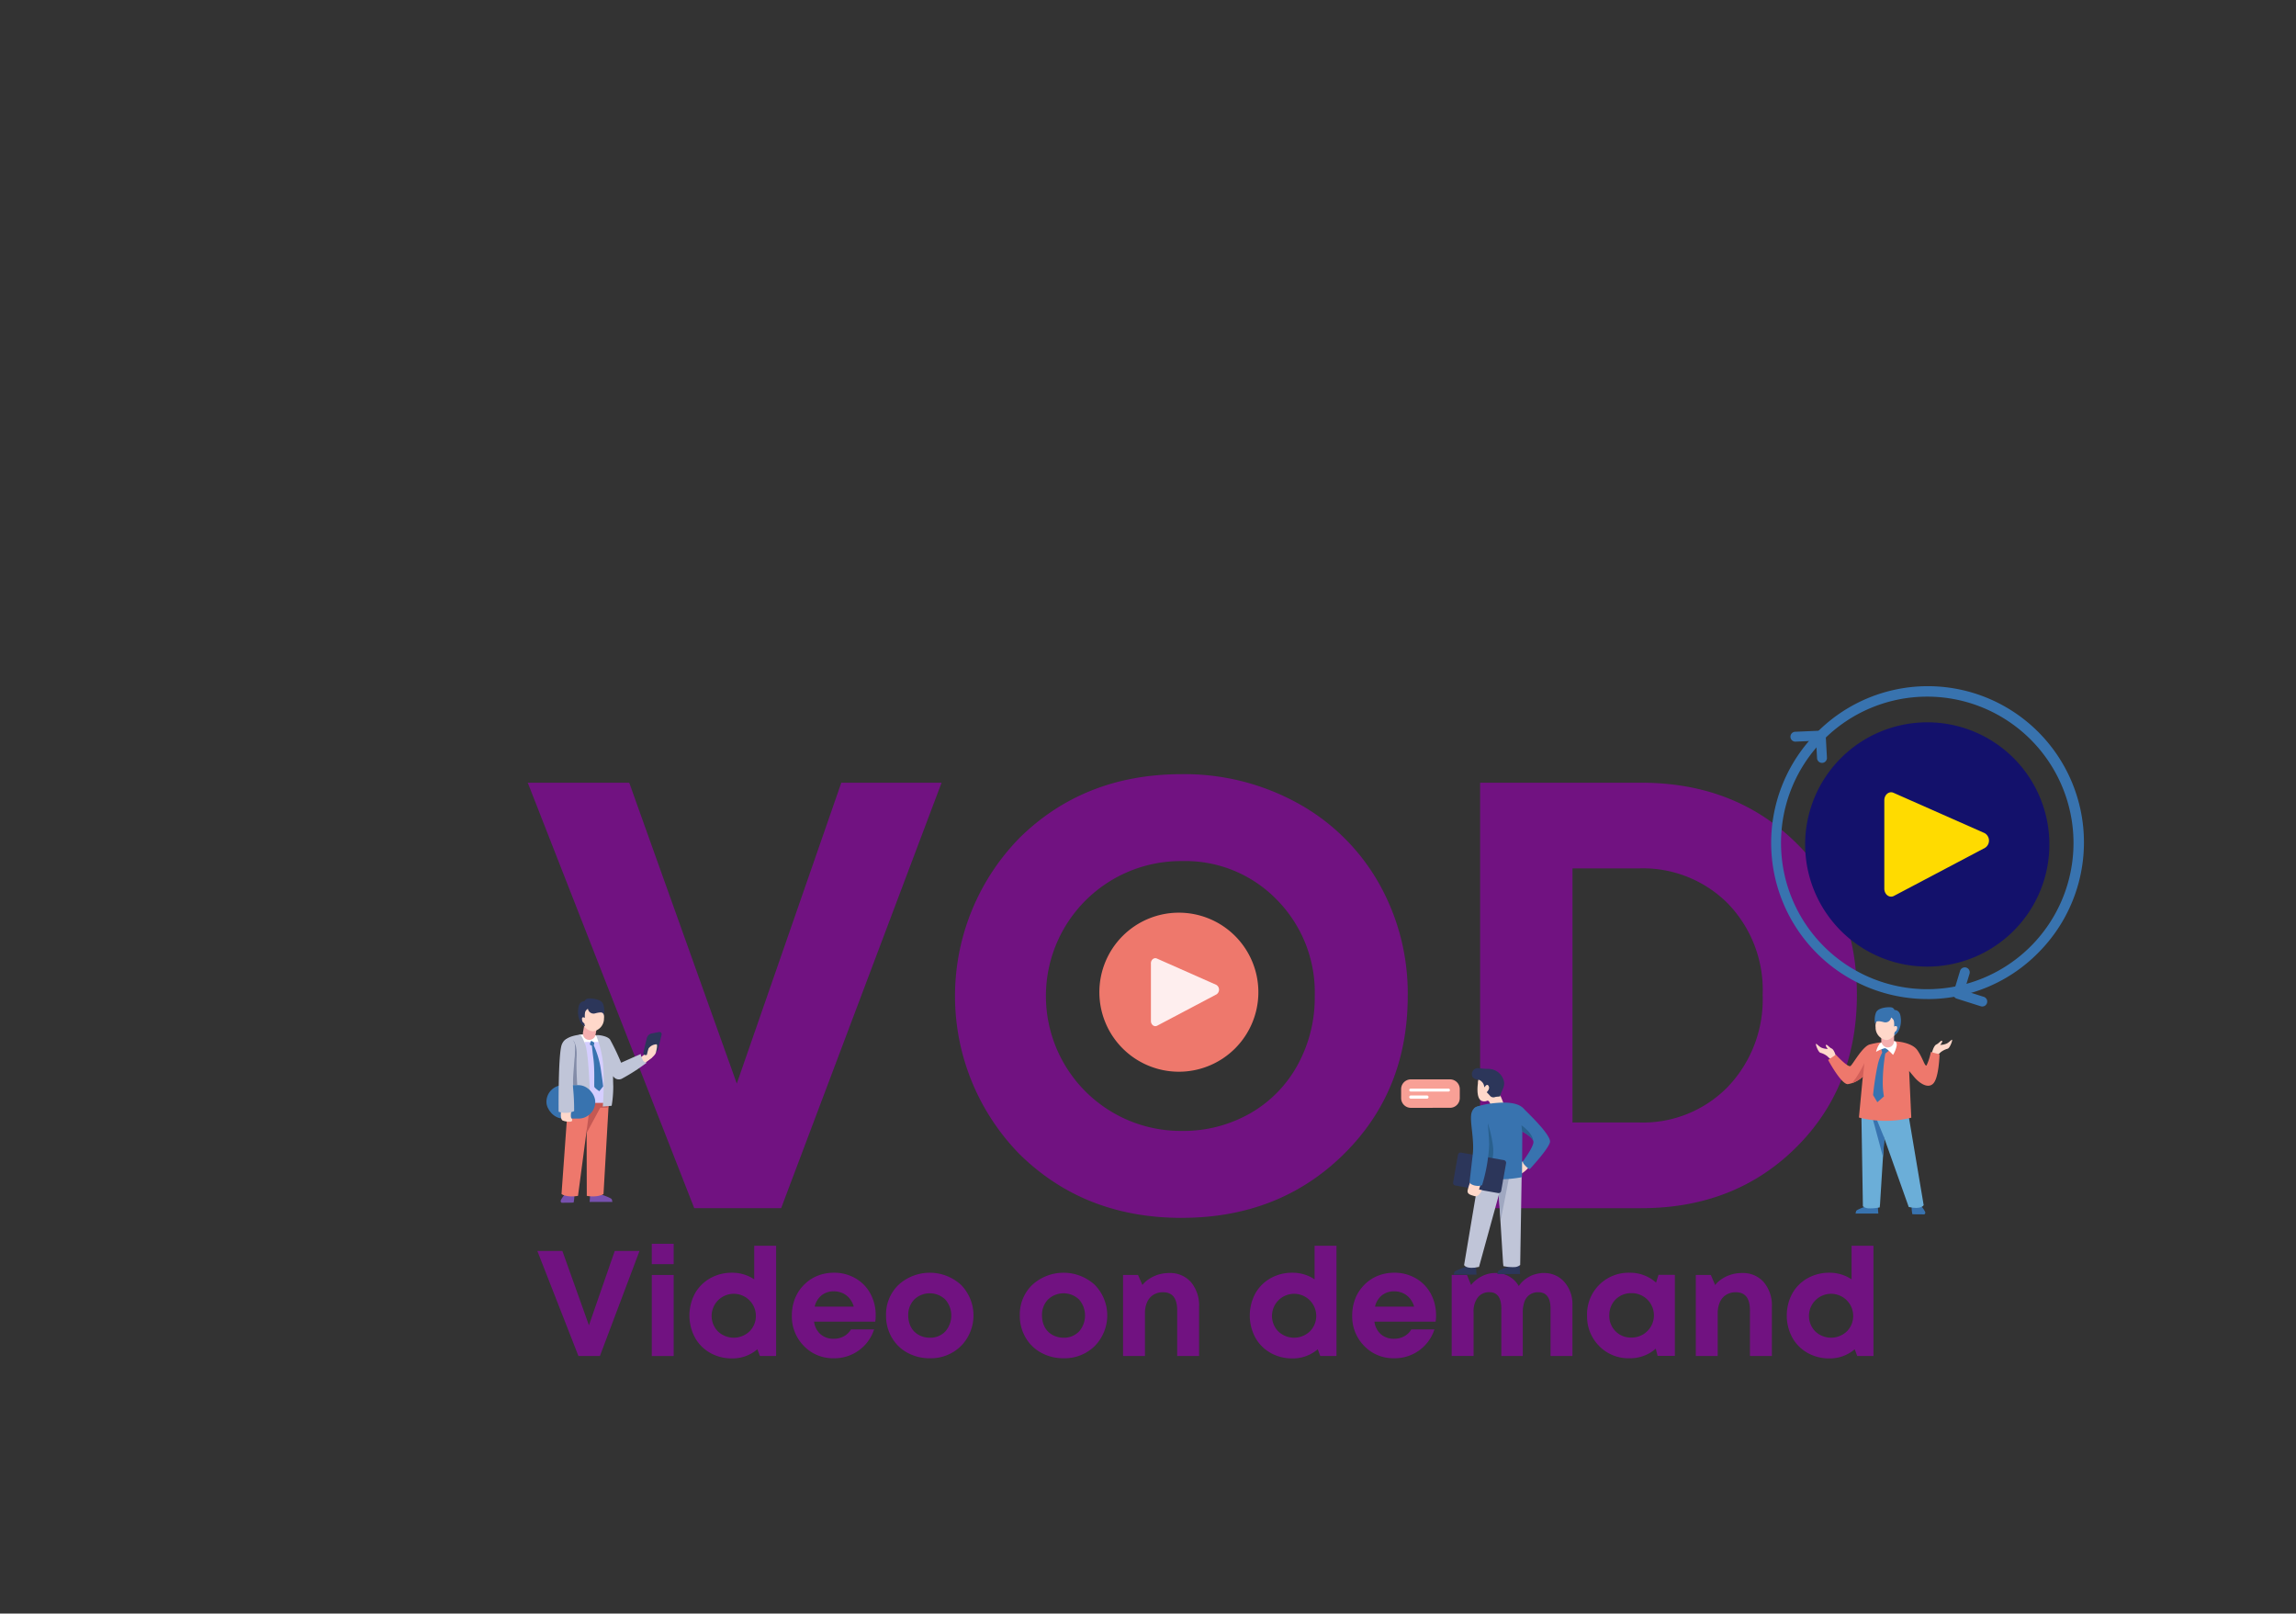 <svg xmlns="http://www.w3.org/2000/svg" xmlns:xlink="http://www.w3.org/1999/xlink" width="306" height="215" viewBox="0 0 306 215">
  <rect x="0" y="0" width="306" height="215" fill="#333333" stroke="none"/>
  <defs>
    <clipPath id="clip-path">
      <rect id="사각형_9702" data-name="사각형 9702" width="306" height="215" transform="translate(643 994)" fill="#fff" stroke="#707070" stroke-width="1"/>
    </clipPath>
    <linearGradient id="linear-gradient" x1="-2.575" y1="5.194" x2="-2.549" y2="5.194" gradientUnits="objectBoundingBox">
      <stop offset="0" stop-color="#f0eeff"/>
      <stop offset="1" stop-color="#d5ceff"/>
    </linearGradient>
  </defs>
  <g id="마스크_그룹_13108" data-name="마스크 그룹 13108" transform="translate(-643 -994)" clip-path="url(#clip-path)">
    <g id="그룹_8071" data-name="그룹 8071" transform="translate(53.164 974)">
      <path id="패스_2033" data-name="패스 2033" d="M41.789,165.066,27.86,205.155,13.525,165.066H0l22.19,56.691H33.771l21.38-56.691Z" transform="translate(660.172 -40.773)" fill="#711281"/>
      <path id="패스_2034" data-name="패스 2034" d="M764.979,209.514q-12.958,0-21.584-8.463a30.113,30.113,0,0,1,0-42.194q8.624-8.463,21.584-8.463a31.222,31.222,0,0,1,15.427,3.847,27.788,27.788,0,0,1,10.811,10.609,29.762,29.762,0,0,1,3.888,15.1q0,12.715-8.586,21.138t-21.541,8.422m0-11.581a17.986,17.986,0,0,0,9.07-2.308,16.561,16.561,0,0,0,6.357-6.438,18.606,18.606,0,0,0,2.308-9.232,17.566,17.566,0,0,0-5.062-12.836,17.007,17.007,0,0,0-12.634-5.143,17.979,17.979,0,1,0-.04,35.957" transform="translate(-17.654 -27.239)" fill="#711281"/>
      <path id="패스_2035" data-name="패스 2035" d="M1659.282,165.066q12.471,0,20.61,7.978t8.14,20.287q0,12.312-8.14,20.369t-20.61,8.058H1637.82V165.066Zm-.324,45.272a15.821,15.821,0,0,0,11.9-4.778,16.872,16.872,0,0,0,4.617-12.229,16.593,16.593,0,0,0-4.617-12.148,15.964,15.964,0,0,0-11.9-4.7h-8.828v33.853Z" transform="translate(-850.719 -40.773)" fill="#711281"/>
      <path id="패스_2036" data-name="패스 2036" d="M26.794,970.165h3.3l-5.277,13.993H21.957l-5.477-13.993h3.338l3.538,9.9Z" transform="translate(644.971 -783.478)" fill="#711281"/>
      <path id="패스_2037" data-name="패스 2037" d="M213.288,957.785h2.919V960.5h-2.919Zm0,4.158h2.919v10.795h-2.919Z" transform="translate(463.414 -772.058)" fill="#711281"/>
      <path id="패스_2038" data-name="패스 2038" d="M286.666,961.137h2.919V975.83h-2.159l-.34-.9a5.063,5.063,0,0,1-3.378,1.219,5.8,5.8,0,0,1-2.919-.74,5.258,5.258,0,0,1-2.029-2.049,6.222,6.222,0,0,1,0-5.847,5.28,5.28,0,0,1,2.029-2.039,5.8,5.8,0,0,1,2.919-.74,5.216,5.216,0,0,1,2.958.88Zm-4.838,11.414a3.055,3.055,0,0,0,4.218-.01,2.893,2.893,0,0,0,.84-2.119,2.949,2.949,0,1,0-5.057,2.129" transform="translate(403.689 -775.149)" fill="#711281"/>
      <path id="패스_2039" data-name="패스 2039" d="M465.376,1013.224a6.357,6.357,0,0,1-.06.859h-8.156a2.705,2.705,0,0,0,.87,1.689,2.625,2.625,0,0,0,1.769.59,2.734,2.734,0,0,0,1.339-.33,2.419,2.419,0,0,0,.94-.91h3.079a5.536,5.536,0,0,1-5.357,3.838,5.356,5.356,0,0,1-4-1.639,5.582,5.582,0,0,1-1.6-4.058,6.237,6.237,0,0,1,.27-1.839,5.3,5.3,0,0,1,.78-1.579,5.684,5.684,0,0,1,1.189-1.21,5.262,5.262,0,0,1,1.539-.79,5.842,5.842,0,0,1,1.819-.28,5.622,5.622,0,0,1,2.909.76,5.158,5.158,0,0,1,1.979,2.059,5.96,5.96,0,0,1,.69,2.839m-5.577-3.178a2.543,2.543,0,0,0-1.649.54,2.7,2.7,0,0,0-.91,1.5h5.217a3.084,3.084,0,0,0-.58-1.109,2.561,2.561,0,0,0-.91-.69,2.8,2.8,0,0,0-1.169-.24" transform="translate(241.17 -817.981)" fill="#711281"/>
      <path id="패스_2040" data-name="패스 2040" d="M622.023,1018.96a6.1,6.1,0,0,1-3-.74,5.323,5.323,0,0,1-2.089-2.049,5.749,5.749,0,0,1-.75-2.909,5.459,5.459,0,0,1,1.659-4.078,6.174,6.174,0,0,1,8.336,0,5.816,5.816,0,0,1-.01,8.146,5.7,5.7,0,0,1-4.148,1.629m0-2.739a2.734,2.734,0,0,0,2.059-.829,3.234,3.234,0,0,0,0-4.258,2.995,2.995,0,0,0-4.138,0,2.941,2.941,0,0,0-.8,2.129,3.389,3.389,0,0,0,.21,1.2,2.594,2.594,0,0,0,.59.939,2.764,2.764,0,0,0,.91.6,3.018,3.018,0,0,0,1.169.22" transform="translate(91.74 -817.98)" fill="#711281"/>
      <path id="패스_2041" data-name="패스 2041" d="M852.1,1018.96a6.1,6.1,0,0,1-3-.74,5.321,5.321,0,0,1-2.089-2.049,5.749,5.749,0,0,1-.75-2.909,5.459,5.459,0,0,1,1.659-4.078,6.174,6.174,0,0,1,8.336,0,5.817,5.817,0,0,1-.01,8.146,5.7,5.7,0,0,1-4.148,1.629m0-2.739a2.734,2.734,0,0,0,2.059-.829,3.235,3.235,0,0,0,0-4.258,2.995,2.995,0,0,0-4.138,0,2.941,2.941,0,0,0-.8,2.129,3.389,3.389,0,0,0,.21,1.2,2.6,2.6,0,0,0,.59.939,2.767,2.767,0,0,0,.91.6,3.018,3.018,0,0,0,1.169.22" transform="translate(-120.51 -817.98)" fill="#711281"/>
      <path id="패스_2042" data-name="패스 2042" d="M1029.887,1008.082a3.656,3.656,0,0,1,2.909,1.229,4.835,4.835,0,0,1,1.07,3.288v6.537h-2.919v-6.077q0-2.418-1.879-2.419a2.4,2.4,0,0,0-1.289.34,2.167,2.167,0,0,0-.839.979,3.6,3.6,0,0,0-.29,1.5v5.677h-2.919v-10.795h2l.58,1.339a3.649,3.649,0,0,1,.69-.67,4.671,4.671,0,0,1,.85-.5,4.729,4.729,0,0,1,.969-.32,5.089,5.089,0,0,1,1.069-.11" transform="translate(-284.221 -818.456)" fill="#711281"/>
      <path id="패스_2043" data-name="패스 2043" d="M1250.322,961.137h2.919V975.83h-2.159l-.34-.9a5.063,5.063,0,0,1-3.378,1.219,5.8,5.8,0,0,1-2.919-.74,5.259,5.259,0,0,1-2.029-2.049,6.223,6.223,0,0,1,0-5.847,5.281,5.281,0,0,1,2.029-2.039,5.8,5.8,0,0,1,2.919-.74,5.216,5.216,0,0,1,2.959.88Zm-4.838,11.414a3.055,3.055,0,0,0,4.218-.01,2.894,2.894,0,0,0,.84-2.119,2.949,2.949,0,1,0-5.058,2.129" transform="translate(-485.285 -775.149)" fill="#711281"/>
      <path id="패스_2044" data-name="패스 2044" d="M1429.032,1013.224a6.348,6.348,0,0,1-.06.859h-8.156a2.7,2.7,0,0,0,.869,1.689,2.625,2.625,0,0,0,1.769.59,2.734,2.734,0,0,0,1.339-.33,2.419,2.419,0,0,0,.939-.91h3.078a5.536,5.536,0,0,1-5.357,3.838,5.356,5.356,0,0,1-4-1.639,5.582,5.582,0,0,1-1.6-4.058,6.231,6.231,0,0,1,.27-1.839,5.3,5.3,0,0,1,.779-1.579,5.685,5.685,0,0,1,1.19-1.21,5.263,5.263,0,0,1,1.539-.79,5.841,5.841,0,0,1,1.819-.28,5.622,5.622,0,0,1,2.909.76,5.159,5.159,0,0,1,1.979,2.059,5.962,5.962,0,0,1,.69,2.839m-5.577-3.178a2.544,2.544,0,0,0-1.649.54,2.7,2.7,0,0,0-.91,1.5h5.217a3.08,3.08,0,0,0-.58-1.109,2.561,2.561,0,0,0-.909-.69,2.8,2.8,0,0,0-1.169-.24" transform="translate(-647.803 -817.981)" fill="#711281"/>
      <path id="패스_2045" data-name="패스 2045" d="M1601.143,1008.082a3.515,3.515,0,0,1,2.749,1.2,4.453,4.453,0,0,1,1.07,3.079v6.777h-2.918v-6.3q0-2.2-1.639-2.2a1.969,1.969,0,0,0-1.11.31,1.894,1.894,0,0,0-.71.91,3.874,3.874,0,0,0-.24,1.439v5.837h-2.859v-6.3q0-2.2-1.579-2.2a1.885,1.885,0,0,0-1.559.7,3.059,3.059,0,0,0-.56,1.959v5.837h-2.919v-10.795h2.039l.54,1.339a4.407,4.407,0,0,1,1.449-1.169,3.91,3.91,0,0,1,1.789-.43,3.7,3.7,0,0,1,1.839.46,3.286,3.286,0,0,1,1.28,1.279,4.6,4.6,0,0,1,.42-.51,3.622,3.622,0,0,1,.48-.42,4.552,4.552,0,0,1,.54-.34,3.558,3.558,0,0,1,.589-.25,5,5,0,0,1,.64-.16,3.738,3.738,0,0,1,.67-.06" transform="translate(-805.56 -818.456)" fill="#711281"/>
      <path id="패스_2046" data-name="패스 2046" d="M1831.3,1007.846h2.179v10.794h-2.3l-.24-.959a5.175,5.175,0,0,1-3.5,1.279,5.452,5.452,0,0,1-4.048-1.629,5.579,5.579,0,0,1-1.609-4.088,5.518,5.518,0,0,1,5.657-5.677,5.136,5.136,0,0,1,3.538,1.319Zm-5.727,7.516a2.827,2.827,0,0,0,2.1.839,2.959,2.959,0,1,0,.01-5.917,2.944,2.944,0,0,0-1.509.39,2.811,2.811,0,0,0-1.05,1.06,3.007,3.007,0,0,0-.38,1.509,2.891,2.891,0,0,0,.829,2.119" transform="translate(-1020.428 -817.98)" fill="#711281"/>
      <path id="패스_2047" data-name="패스 2047" d="M2014.945,1008.082a3.656,3.656,0,0,1,2.908,1.229,4.834,4.834,0,0,1,1.07,3.288v6.537H2016v-6.077q0-2.418-1.879-2.419a2.4,2.4,0,0,0-1.289.34,2.169,2.169,0,0,0-.84.979,3.6,3.6,0,0,0-.29,1.5v5.677h-2.918v-10.795h2l.579,1.339a3.656,3.656,0,0,1,.69-.67,4.662,4.662,0,0,1,.85-.5,4.738,4.738,0,0,1,.969-.32,5.093,5.093,0,0,1,1.07-.11" transform="translate(-1192.938 -818.456)" fill="#711281"/>
      <path id="패스_2048" data-name="패스 2048" d="M2173.733,961.137h2.918V975.83h-2.159l-.34-.9a5.061,5.061,0,0,1-3.378,1.219,5.8,5.8,0,0,1-2.918-.74,5.257,5.257,0,0,1-2.029-2.049,6.221,6.221,0,0,1,0-5.847,5.279,5.279,0,0,1,2.029-2.039,5.8,5.8,0,0,1,2.918-.74,5.217,5.217,0,0,1,2.958.88Zm-4.838,11.414a3.055,3.055,0,0,0,4.218-.01,2.893,2.893,0,0,0,.839-2.119,2.949,2.949,0,1,0-5.057,2.129" transform="translate(-1337.13 -775.149)" fill="#711281"/>
      <path id="패스_2049" data-name="패스 2049" d="M2159.036,41.618A20.809,20.809,0,0,1,2144.322,6.1a20.809,20.809,0,1,1,29.428,29.428,20.672,20.672,0,0,1-14.714,6.095m0-40.3a19.491,19.491,0,1,0,19.491,19.491,19.513,19.513,0,0,0-19.491-19.491" transform="translate(-1312.344 111.499)" fill="#3873af"/>
      <path id="패스_2050" data-name="패스 2050" d="M2175.916,79.838a.659.659,0,0,1-.657-.622l-.128-2.327-2.71.118a.659.659,0,1,1-.057-1.316l3.361-.146a.659.659,0,0,1,.687.622l.164,2.977a.659.659,0,0,1-.621.694h-.037" transform="translate(-1343.254 41.812)" fill="#3873af"/>
      <path id="패스_2051" data-name="패스 2051" d="M2455.375,488.085a.658.658,0,0,1-.2-.031l-3.207-1.017a.658.658,0,0,1-.431-.82l.867-2.853a.659.659,0,1,1,1.26.383l-.678,2.23,2.586.82a.659.659,0,0,1-.2,1.287" transform="translate(-1601.347 -333.974)" fill="#3873af"/>
      <path id="패스_2052" data-name="패스 2052" d="M2196.727,77.5A16.275,16.275,0,1,1,2213,93.778,16.275,16.275,0,0,1,2196.727,77.5" transform="translate(-1366.31 55.017)" fill="#13116b"/>
      <path id="패스_2053" data-name="패스 2053" d="M2332.889,182.568v11.777c0,.772.676,1.287,1.275.971l12.14-6.407a1.144,1.144,0,0,0-.052-1.966l-12.14-5.37c-.591-.262-1.223.253-1.223,1" transform="translate(-1491.92 -55.937)" fill="#ffdb00"/>
      <path id="패스_2054" data-name="패스 2054" d="M983.019,399.116a10.595,10.595,0,1,1,10.595,10.595,10.595,10.595,0,0,1-10.595-10.595" transform="translate(-246.664 -246.911)" fill="#ee786c"/>
      <path id="패스_2055" data-name="패스 2055" d="M1071.659,467.512v7.667c0,.5.44.837.83.632l7.9-4.171a.744.744,0,0,0-.034-1.28l-7.9-3.5c-.385-.17-.8.164-.8.648" transform="translate(-328.434 -319.141)" fill="#feeeee"/>
      <path id="패스_2056" data-name="패스 2056" d="M1702.073,816.645a3.9,3.9,0,0,1-.827.7l-.387.207-.31-1.576,1.008-.258.646.465-.129.465Z" transform="translate(-908.586 -640.998)" fill="#ffd8ca"/>
      <path id="패스_2057" data-name="패스 2057" d="M1667.389,996.917l.078-.329c.039-.213,1.635-.736,1.635-.736l1.271-.016a9.757,9.757,0,0,0,.058,1.081Z" transform="translate(-877.996 -807.159)" fill="#2c365a"/>
      <path id="패스_2058" data-name="패스 2058" d="M1592.389,997.917l.078-.329c.039-.213,1.635-.736,1.635-.736l1.271-.016a9.737,9.737,0,0,0,.058,1.081Z" transform="translate(-808.808 -808.082)" fill="#2c365a"/>
      <path id="패스_2059" data-name="패스 2059" d="M1610.219,846.461s.285.633,1.99.246l3.487-12.671-3.41.13-2.067,12.3Z" transform="translate(-825.256 -657.899)" fill="#c0c5d8"/>
      <path id="패스_2060" data-name="패스 2060" d="M1668.207,843.375a5.952,5.952,0,0,0,1.431.129,1.253,1.253,0,0,0,.808-.284l.208-12.684-3.255.181.762,12.219.047.439Z" transform="translate(-878.006 -654.67)" fill="#c0c5d8"/>
      <path id="패스_2061" data-name="패스 2061" d="M1670.16,850.116l1.085-5.58-.736.077-.62,2.17Z" transform="translate(-880.301 -667.585)" fill="#a0a8c1"/>
      <path id="패스_2062" data-name="패스 2062" d="M1633.29,672.1s-.288,1.845.432,2.269a.867.867,0,0,0,.779.026c.5-.193.628,1.5.767,1.282.217-.31,1.938-.434,1.612-.419a16.1,16.1,0,0,0-1.405-3.136,2.918,2.918,0,0,0-1.156-.518s-.339-.484-.711-.329c-.357.155-.319.825-.319.825Z" transform="translate(-846.486 -507.721)" fill="#ffd8ca"/>
      <path id="패스_2063" data-name="패스 2063" d="M1625.075,658.344a1.041,1.041,0,0,0-.233-.512c-.527-.6-.8-.17-1.283-.674a.8.8,0,0,1,.852-1.2c.349.019.62.077,1.2.077a2.135,2.135,0,0,1,1.972,1.271c.465,1.008-.2,1.5-.356,2.356-.031.093-.465.047-.729.14a.6.6,0,0,1-.682-.232c-.186-.217-.4-.418-.4-.418s.418-.388.294-.744-.341-.248-.465-.078l-.124.17Z" transform="translate(-837.441 -493.615)" fill="#2c365a"/>
      <path id="패스_2064" data-name="패스 2064" d="M1627.889,715.8s.542-.5,3.022-.7,3.255.426,3.6.814,3.681,3.487,3.449,4.437-2.712,3.6-2.712,3.6a3.542,3.542,0,0,1-.794-.736l-.136-.271s1.589-2.112,1.434-2.732-1.473-1.3-1.473-1.3l-.039,6.084a16.644,16.644,0,0,1-5.638.1Z" transform="translate(-841.557 -548.147)" fill="#3873af"/>
      <path id="패스_2065" data-name="패스 2065" d="M1710.439,756.012s-.039-.891-1.55-1.976l.078.794a8.629,8.629,0,0,1,1.027.7,2.394,2.394,0,0,1,.446.484" transform="translate(-916.279 -584.099)" fill="#29608e"/>
      <path id="패스_2066" data-name="패스 2066" d="M1649.755,750.786a16.255,16.255,0,0,1,.7,3.2,5.578,5.578,0,0,1-.174,1.9l-.639-.1Z" transform="translate(-861.621 -581.101)" fill="#29608e"/>
      <path id="패스_2067" data-name="패스 2067" d="M1591.563,805.3a.356.356,0,0,1-.289-.413l.65-3.687a.357.357,0,0,1,.413-.289l5.708,1.007a.357.357,0,0,1,.289.413l-.651,3.687a.356.356,0,0,1-.413.289Z" transform="translate(-807.775 -627.336)" fill="#2c365a"/>
      <path id="패스_2068" data-name="패스 2068" d="M1618.094,852.629c-.078.186-.481.945-.976.791-.511-.155-1.039-.256-.922-.8a6.778,6.778,0,0,1,.349-1.085l1.356.349-.194.672Z" transform="translate(-830.754 -674.042)" fill="#ffd8ca"/>
      <path id="패스_2069" data-name="패스 2069" d="M1619.755,731.733a1.528,1.528,0,0,0,.775.291,1.479,1.479,0,0,0,.775-.078,21.747,21.747,0,0,0,.949-5.483c-.1-2.034-.233-3.952-.639-4.611s-1.453-.562-1.724.5.407,3.43.174,5.464-.426,3.681-.426,3.681Z" transform="translate(-833.945 -554.026)" fill="#3873af"/>
      <path id="패스_2070" data-name="패스 2070" d="M1503.193,678.843a1.3,1.3,0,0,1-1.3-1.3V676.35a1.3,1.3,0,0,1,1.3-1.3h5.218a1.3,1.3,0,0,1,1.3,1.3v1.188a1.3,1.3,0,0,1-1.3,1.3Z" transform="translate(-725.322 -511.23)" fill="#f8a096"/>
      <path id="패스_2071" data-name="패스 2071" d="M1516.083,691.424a.194.194,0,1,1,0-.388h5.037a.194.194,0,0,1,0,.388Z" transform="translate(-738.236 -525.981)" fill="#fff"/>
      <path id="패스_2072" data-name="패스 2072" d="M1516.1,703.212a.213.213,0,1,1,0-.426h2.15a.213.213,0,0,1,0,.426Z" transform="translate(-738.236 -536.821)" fill="#fff"/>
      <path id="패스_2073" data-name="패스 2073" d="M84.341,597.836a1.344,1.344,0,0,0-.806.248c-.232.248.945,1.813.945,1.813a9.5,9.5,0,0,0,2.557.124c.512-.2.248-1.3-.186-1.643a2.489,2.489,0,0,0-.76-.434Z" transform="translate(583.139 -440.004)" fill="#fff"/>
      <path id="패스_2074" data-name="패스 2074" d="M56.772,873.952a.273.273,0,0,1-.124-.294,3.238,3.238,0,0,1,.542-.806l1.271-.016a4.532,4.532,0,0,1-.093,1.085C58.276,873.952,56.772,873.952,56.772,873.952Z" transform="translate(607.918 -693.692)" fill="#7750ae"/>
      <path id="패스_2075" data-name="패스 2075" d="M109.389,872.917l-.077-.329c-.039-.213-1.635-.736-1.635-.736l-1.271-.016a9.735,9.735,0,0,1-.058,1.081Z" transform="translate(562.066 -692.77)" fill="#7750ae"/>
      <path id="패스_2076" data-name="패스 2076" d="M104.108,696.027l-3.051.62.036,13.278a4.316,4.316,0,0,0,1.443.025c.688-.129.786-.284.786-.284l.786-13.64Z" transform="translate(566.947 -530.584)" fill="#ee786c"/>
      <path id="패스_2077" data-name="패스 2077" d="M103.295,710.477h-.982l-1.808,3.358-.077-.775.594-3.617,2.273-.078v1.111Z" transform="translate(567.527 -542.891)" fill="#c45853"/>
      <path id="패스_2078" data-name="패스 2078" d="M59.07,696.027l2.971.62-1.757,13.278a4.381,4.381,0,0,1-1.447.025c-.672-.129-.749-.284-.749-.284l.982-13.64Z" transform="translate(606.586 -530.584)" fill="#ee786c"/>
      <path id="패스_2079" data-name="패스 2079" d="M194.312,628.737l-.465.349a4.306,4.306,0,0,0,.329.6c.155.213.194.174.194.174l1.046-.814a.879.879,0,0,0-.446-.581c-.387-.213-.484.019-.484.019Z" transform="translate(481.348 -468.177)" fill="#ffd8ca"/>
      <rect id="사각형_3070" data-name="사각형 3070" width="207.328" height="89.5" transform="translate(660.172 111.5)" fill="none"/>
      <rect id="사각형_3071" data-name="사각형 3071" width="2.945" height="8.118" transform="translate(667.754 158.835)" fill="url(#linear-gradient)"/>
      <path id="패스_2080" data-name="패스 2080" d="M98.525,611.136a3.431,3.431,0,0,1-.678.465l.194,7.3,2.209-.039.291-.136s.019-.291.136-3.081a9.882,9.882,0,0,0-.562-4.243l-.639-.232c-.639-.233-.7-.387-.7-.387s-.019.116-.252.349" transform="translate(569.906 -451.952)" fill="none"/>
      <path id="패스_2081" data-name="패스 2081" d="M95.545,576.423a.845.845,0,0,0,.978-.684l.158-.894a.845.845,0,0,0-.684-.978l-.017,0a.845.845,0,0,0-.978.684l-.158.894a.845.845,0,0,0,.684.978Z" transform="translate(572.689 -417.877)" fill="#f5afaf"/>
      <path id="패스_2082" data-name="패스 2082" d="M94.172,551.946a1.7,1.7,0,0,0,1.486-1.705,1.5,1.5,0,1,0-2.973,0,1.7,1.7,0,0,0,1.486,1.705" transform="translate(574.674 -394.525)" fill="#ffd8ca"/>
      <path id="패스_2083" data-name="패스 2083" d="M88.015,537.4A.767.767,0,0,0,89,538c.824-.22.973-.091,1.061.052s.075.195.075.195A2.648,2.648,0,0,0,90,536.67c-.35-.635-1.648-.687-2-.635a.535.535,0,0,0-.437.35s-.662-.039-.8.791a3.067,3.067,0,0,0,.362,2.19c.35.415.487.35.487.35l-.075-.376a.687.687,0,0,1-.337-.583c.012-.389.412-.156.412-.156a2.642,2.642,0,0,1,.037-.79.878.878,0,0,1,.362-.415Z" transform="translate(580.176 -382.979)" fill="#2c365a"/>
      <path id="패스_2084" data-name="패스 2084" d="M58.253,607.945a11.415,11.415,0,0,0,1.492.1c.833,0,.736-.039.736-.039s-.136-7.072-.678-8.467-.7-1.279-.7-1.279-1.569.136-2.015.794-.6,6.006-.562,7.3.1,2.267.1,2.267a3.316,3.316,0,0,0,1.143.019,2.541,2.541,0,0,0,.465-.155Z" transform="translate(608.029 -440.391)" fill="#c0c5d8"/>
      <path id="패스_2085" data-name="패스 2085" d="M117.347,599.036a13.7,13.7,0,0,1,1.007,5.018,41.789,41.789,0,0,1-.1,4.495l1.182-.1a15.563,15.563,0,0,0,.213-2.6c-.039-1.124-.019-1.356-.019-1.356a.887.887,0,0,0,1.124.368,25.751,25.751,0,0,0,3.352-2.15,1.141,1.141,0,0,1-.6-.523,1.591,1.591,0,0,1-.194-.639l-2.616,1.163a30.736,30.736,0,0,0-1.472-3.081c-.387-.523-1.589-.6-1.589-.6Z" transform="translate(551.92 -441.111)" fill="#c0c5d8"/>
      <path id="패스_2086" data-name="패스 2086" d="M200.062,596.55a.853.853,0,0,0,.618-.577l.465-1.912c.064-.264-.109-.434-.386-.379l-.949.187a.853.853,0,0,0-.618.577l-.465,1.912c-.064.264.109.434.386.379Z" transform="translate(476.859 -436.163)" fill="#2c365a"/>
      <path id="패스_2087" data-name="패스 2087" d="M198.139,617.053s1.085-.659,1.221-1.182.232-1.085.077-1.1a1.353,1.353,0,0,0-1.046.542,6.623,6.623,0,0,0-.271,1.1,2.192,2.192,0,0,1-.523.329.469.469,0,0,0,.213.349.212.212,0,0,0,.329-.039" transform="translate(477.889 -455.622)" fill="#ffd8ca"/>
      <path id="패스_2088" data-name="패스 2088" d="M107.153,609.487s-.279-.077-.263-.217a1.9,1.9,0,0,1,.171-.434s.356.155.4.279a.457.457,0,0,1-.062.31,11.7,11.7,0,0,1,.945,3.209c.294,1.922.31,2.278.31,2.278l-.512.636s-.635-.419-.666-.6.062-2.279-.109-3.642S107.153,609.487,107.153,609.487Z" transform="translate(561.566 -450.152)" fill="#3873af"/>
      <path id="패스_2089" data-name="패스 2089" d="M77.226,613.69a16.165,16.165,0,0,1,.026-3.178,6.059,6.059,0,0,0,.181-2.222,2.359,2.359,0,0,0-.232-.594s.568.49.491,2.144.077,3.849.077,3.849h-.542Z" transform="translate(588.998 -449.1)" fill="#838ca8"/>
      <rect id="사각형_3072" data-name="사각형 3072" width="6.51" height="4.456" rx="2.228" transform="translate(662.66 164.59)" fill="#3873af"/>
      <path id="패스_2090" data-name="패스 2090" d="M56.9,726.527s-.1.8.207,1.033a2.345,2.345,0,0,0,1.162.155.253.253,0,0,0,.052-.413c-.232-.232,0-1.162,0-1.162l-1.369-.1Z" transform="translate(607.695 -558.268)" fill="#ffd8ca"/>
      <path id="패스_2091" data-name="패스 2091" d="M53.048,614.876s-.077-7.827.439-8.99,1.421-.775,1.679-.078-.336,4.495-.181,6.019a28.363,28.363,0,0,1,.129,2.971,2.733,2.733,0,0,1-1.24.232,2.356,2.356,0,0,1-.827-.155Z" transform="translate(611.238 -446.747)" fill="#c0c5d8"/>
      <path id="패스_2092" data-name="패스 2092" d="M2381.578,893.952a.274.274,0,0,0,.124-.294,3.244,3.244,0,0,0-.542-.806l-1.271-.016a4.542,4.542,0,0,0,.093,1.085c.093.031,1.6.031,1.6.031" transform="translate(-1535.277 -712.142)" fill="#3873af"/>
      <path id="패스_2093" data-name="패스 2093" d="M2283.389,892.917l.078-.329c.039-.213,1.635-.736,1.635-.736l1.271-.015a9.739,9.739,0,0,0,.058,1.081Z" transform="translate(-1446.256 -711.219)" fill="#3873af"/>
      <path id="패스_2094" data-name="패스 2094" d="M2414.357,608.461s.207-.7.518-.827.645-.62.749-.465-.258.517-.258.517a2.014,2.014,0,0,0,.9-.181c.388-.207.7-.646.7-.439s-.336,1.06-.594,1.137a2.628,2.628,0,0,0-.93.465,4.435,4.435,0,0,1-.543.465l-.672-.31.129-.362Z" transform="translate(-1566.957 -448.469)" fill="#ffd8ca"/>
      <path id="패스_2095" data-name="패스 2095" d="M2217.818,615.461s-.207-.7-.517-.827-.646-.62-.749-.465.258.517.258.517a2.013,2.013,0,0,1-.9-.181c-.387-.207-.7-.646-.7-.44s.336,1.06.595,1.137a2.632,2.632,0,0,1,.93.465,4.427,4.427,0,0,0,.542.465l.672-.31-.129-.362Z" transform="translate(-1383.359 -454.927)" fill="#ffd8ca"/>
      <path id="패스_2096" data-name="패스 2096" d="M2324.6,745s-.285.633-1.99.246l-4.392-12.361,4.314-.181L2324.6,745Z" transform="translate(-1478.387 -564.422)" fill="#6baed8"/>
      <path id="패스_2097" data-name="패스 2097" d="M2295.827,742.375a5.954,5.954,0,0,1-1.432.129,1.253,1.253,0,0,1-.808-.284l-.208-12.684,3.255.18-.762,12.219-.046.439Z" transform="translate(-1455.473 -561.497)" fill="#6baed8"/>
      <path id="패스_2098" data-name="패스 2098" d="M2314.464,745.341l-1.085-2.635h-.49l1.369,5.063.207-2.428Z" transform="translate(-1473.469 -573.647)" fill="#3873af"/>
      <path id="패스_2099" data-name="패스 2099" d="M2245.209,609.706s2.144.1,2.893,1.162,1.007,2.247,1.24,2.04a7.319,7.319,0,0,0,.568-1.782l1.163.31s-.077,3.023-.8,3.849-1.912-.026-2.583-.827l-.672-.8.285,6.225a14.313,14.313,0,0,1-6.975-.026l.517-5.451a3.771,3.771,0,0,1-2.015,1.008c-.9-.026-2.609-3.229-2.609-3.229l1.033-.7s1.627,1.782,1.963,1.5,1.525-2.48,2.48-2.842a12.131,12.131,0,0,1,2.919-.413Z" transform="translate(-1402.742 -450.954)" fill="#ee786c"/>
      <path id="패스_2100" data-name="패스 2100" d="M2315.625,620.2l-.439.362a24.806,24.806,0,0,0-.336,3.668,10.675,10.675,0,0,0,.155,2.041l-.878.775-.568-.956a36.511,36.511,0,0,1,.62-4.03,6.334,6.334,0,0,1,.594-1.627l-.13-.542.646-.181.62.31Z" transform="translate(-1474.088 -460.179)" fill="#3873af"/>
      <path id="패스_2101" data-name="패스 2101" d="M2321.1,609.286s.349.058.291.6a3.792,3.792,0,0,1-.485,1.24s-.814-.891-1.1-.891a4.63,4.63,0,0,0-1.163.484,3.11,3.11,0,0,1,.484-1.1,1.24,1.24,0,0,1,.523-.232Z" transform="translate(-1478.773 -450.567)" fill="#fff"/>
      <rect id="사각형_3073" data-name="사각형 3073" width="1.705" height="2.596" rx="0.852" transform="translate(840.563 156.976)" fill="#f5afaf"/>
      <path id="패스_2102" data-name="패스 2102" d="M2319.248,566.946c.715,0,1.637-1.021,1.714-1.951.052-.93-.87-1.459-1.714-1.459a1.5,1.5,0,0,0-1.412,1.7,1.675,1.675,0,0,0,1.412,1.705" transform="translate(-1478.029 -408.362)" fill="#ffd8ca"/>
      <path id="패스_2103" data-name="패스 2103" d="M2318.49,552.4a.766.766,0,0,1-.985.609c-.824-.22-.973-.091-1.061.052s-.075.194-.075.194a2.647,2.647,0,0,1,.137-1.581c.35-.635,1.648-.687,2-.635a.535.535,0,0,1,.437.35s.662-.039.8.79a3.062,3.062,0,0,1-.362,2.19c-.349.414-.487.35-.487.35l.075-.376a.687.687,0,0,0,.337-.583c-.012-.389-.413-.156-.413-.156a2.645,2.645,0,0,0-.037-.79.879.879,0,0,0-.362-.415Z" transform="translate(-1476.621 -396.817)" fill="#3873af"/>
      <path id="패스_2104" data-name="패스 2104" d="M2279,649.123l.18-1.757a18.224,18.224,0,0,1-1.163,2.015,6.58,6.58,0,0,0-.465.646,4.929,4.929,0,0,0,1.033-.542c.414-.31.414-.362.414-.362Z" transform="translate(-1440.869 -485.696)" fill="#d35f59"/>
      <rect id="사각형_3074" data-name="사각형 3074" width="207.328" height="89.5" transform="translate(660.172 111.5)" fill="none"/>
    </g>
  </g>
</svg>
